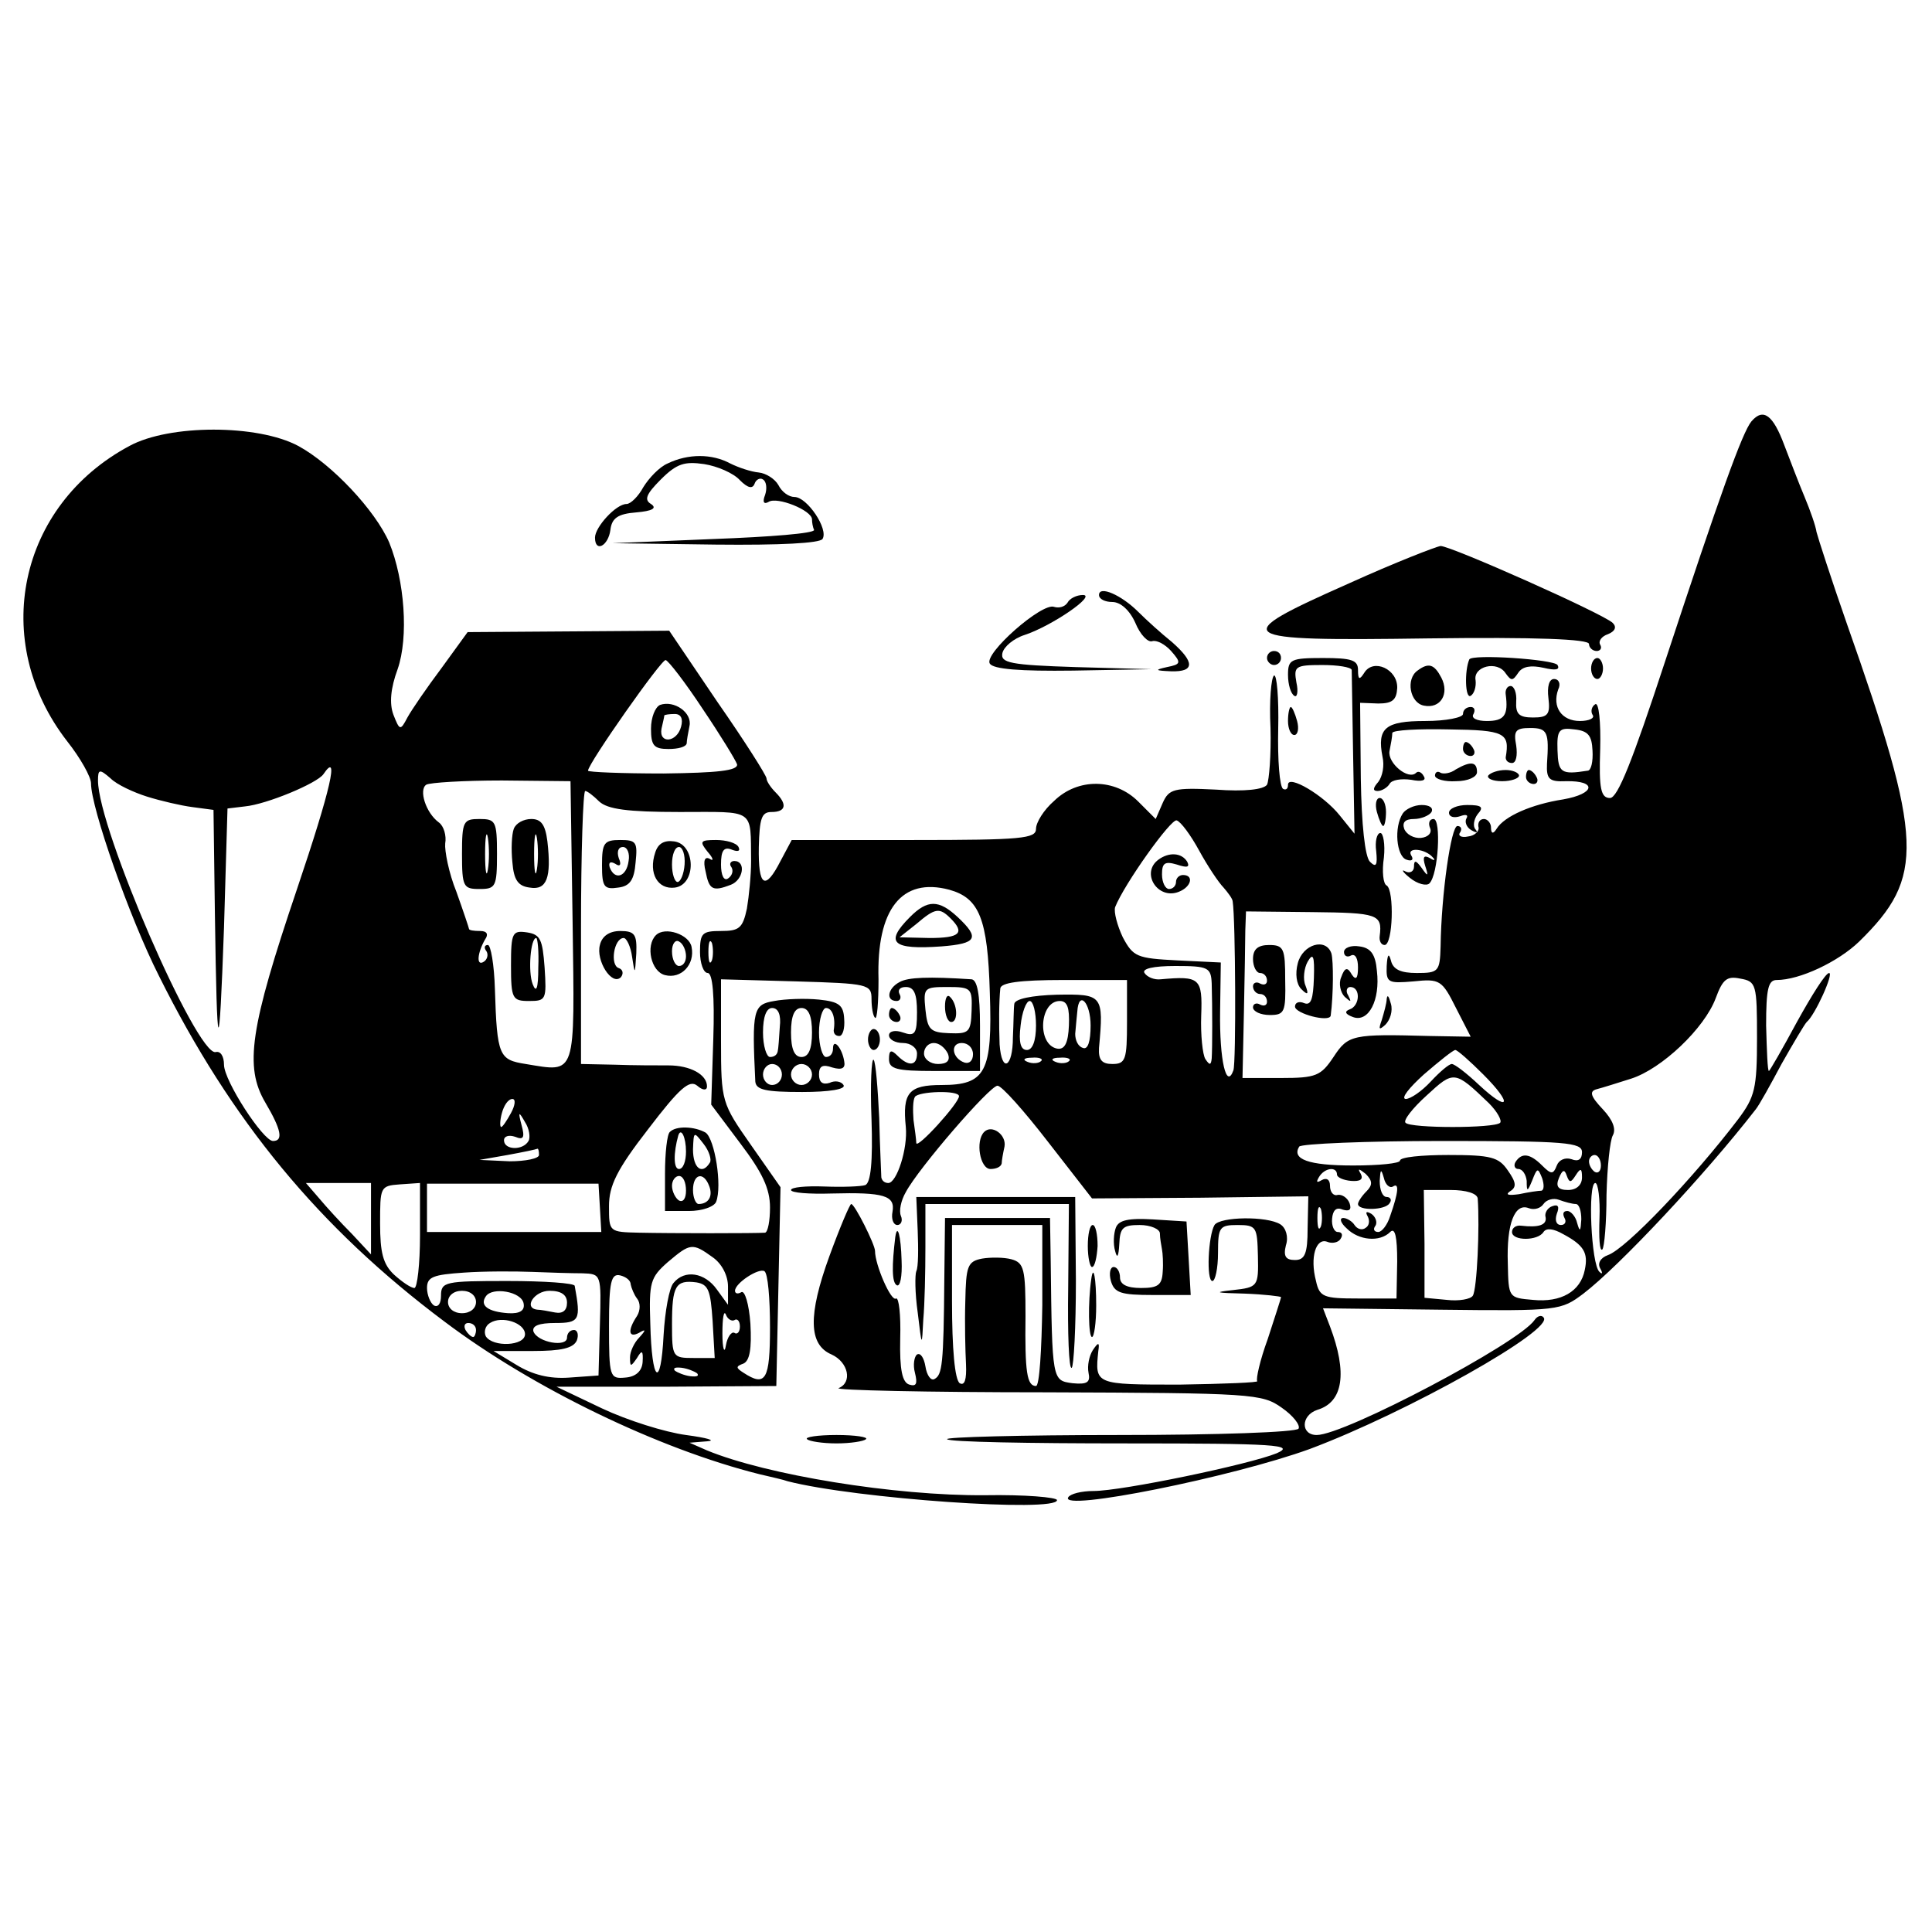 <?xml version="1.0" standalone="no"?>
<!DOCTYPE svg PUBLIC "-//W3C//DTD SVG 20010904//EN"
 "http://www.w3.org/TR/2001/REC-SVG-20010904/DTD/svg10.dtd">
<svg version="1.0" xmlns="http://www.w3.org/2000/svg"
 width="276pt" height="276pt" viewBox="0 0 276 276"
 preserveAspectRatio="xMidYMid meet">
<g transform="translate(0,276) scale(0.1,-0.1)"
fill="#000000" stroke="none">
<path d="M2502 2158 c-13 -16 -44 -102 -124 -345 -46 -140 -67 -193 -78 -193
-13 0 -16 13 -14 70 1 39 -2 67 -7 64 -5 -3 -7 -10 -4 -15 4 -5 -5 -9 -18 -9
-26 0 -40 20 -31 45 4 8 1 15 -6 15 -7 0 -10 -11 -8 -27 3 -24 -1 -28 -22 -28
-20 0 -25 5 -24 23 1 12 -3 22 -8 22 -5 0 -8 -6 -7 -12 4 -30 -2 -38 -27 -38
-14 0 -23 4 -19 10 3 6 1 10 -4 10 -6 0 -11 -4 -11 -10 0 -5 -24 -10 -54 -10
-57 0 -69 -10 -61 -51 3 -13 0 -28 -6 -36 -8 -9 -8 -13 -1 -13 6 0 14 5 17 10
3 6 17 8 31 6 15 -3 22 -1 18 5 -3 6 -8 8 -11 5 -11 -11 -41 14 -38 31 2 10 4
21 4 26 1 4 37 6 81 5 80 -1 87 -5 81 -40 0 -5 4 -8 9 -8 6 0 8 11 6 25 -4 21
-1 25 20 25 25 0 27 -6 24 -51 -1 -22 3 -26 27 -25 45 1 42 -18 -4 -26 -45 -7
-84 -24 -95 -42 -5 -8 -8 -7 -8 2 0 6 -5 12 -10 12 -6 0 -9 -5 -8 -11 2 -6 -5
-13 -15 -14 -9 -2 -15 1 -11 6 3 5 1 9 -4 9 -9 0 -23 -97 -24 -172 -1 -36 -3
-38 -34 -38 -23 0 -34 5 -37 18 -3 11 -5 9 -6 -8 -1 -24 2 -25 38 -22 38 4 41
2 61 -38 l21 -41 -58 1 c-111 3 -117 2 -138 -30 -18 -27 -25 -30 -75 -30 l-55
0 2 93 c1 50 2 104 2 118 l1 27 95 -1 c93 -1 100 -3 96 -34 -1 -7 2 -13 7 -13
12 0 14 78 3 85 -5 2 -7 20 -4 40 2 19 -1 35 -5 35 -5 0 -8 -12 -6 -26 2 -20
0 -24 -9 -15 -7 7 -12 53 -13 119 l-1 108 26 -1 c20 0 26 5 27 22 1 27 -34 43
-47 22 -7 -11 -9 -10 -9 4 0 14 -9 17 -50 17 -46 0 -50 -2 -50 -24 0 -14 4
-27 9 -30 4 -3 6 6 3 19 -4 23 -2 25 37 25 22 0 41 -3 42 -7 0 -5 1 -59 2
-121 l2 -113 -21 26 c-23 29 -74 59 -74 44 0 -6 -3 -8 -7 -6 -5 3 -8 41 -7 86
1 44 -2 78 -6 76 -4 -3 -7 -36 -5 -75 1 -38 -2 -75 -5 -81 -5 -7 -32 -10 -73
-7 -60 3 -67 1 -76 -19 l-10 -23 -25 25 c-33 33 -86 34 -120 1 -15 -13 -26
-31 -26 -40 0 -14 -20 -16 -175 -16 l-174 0 -16 -30 c-22 -43 -32 -37 -31 20
1 41 4 50 18 50 21 0 23 11 6 28 -7 7 -13 16 -13 20 0 4 -31 53 -70 109 l-69
102 -144 -1 -144 -1 -37 -51 c-21 -28 -43 -60 -49 -71 -10 -19 -11 -19 -20 4
-6 16 -4 38 6 65 16 46 10 127 -12 181 -20 46 -82 112 -130 138 -58 31 -184
31 -241 0 -159 -85 -200 -279 -89 -422 19 -24 34 -51 34 -60 0 -35 55 -192 97
-275 103 -207 229 -360 408 -494 126 -95 306 -182 450 -218 17 -4 35 -8 40
-10 97 -25 385 -45 385 -27 0 4 -46 8 -103 7 -129 -1 -312 29 -397 64 l-25 11
25 2 c14 1 0 5 -30 9 -30 4 -84 21 -120 38 l-65 31 157 0 157 1 3 142 3 142
-42 60 c-42 60 -43 62 -43 149 l0 88 108 -3 c102 -3 107 -4 107 -25 0 -12 2
-24 5 -27 3 -3 5 22 5 55 -3 100 33 146 101 128 43 -12 55 -41 58 -147 4 -114
-6 -132 -69 -132 -47 0 -56 -11 -51 -60 3 -31 -13 -80 -25 -80 -5 0 -9 3 -10
8 0 4 -2 42 -3 85 -2 42 -5 80 -8 83 -3 3 -5 -35 -3 -85 2 -60 -1 -91 -9 -94
-6 -2 -32 -3 -58 -2 -27 1 -48 -1 -48 -5 0 -4 26 -6 58 -5 75 2 91 -3 87 -26
-2 -10 1 -19 7 -19 5 0 8 6 5 13 -3 7 0 22 7 34 18 34 120 152 131 152 6 0 38
-36 72 -80 l63 -81 155 1 154 2 -1 -46 c0 -36 -4 -45 -18 -45 -13 0 -17 5 -13
21 4 12 0 25 -8 30 -19 12 -86 11 -94 -1 -9 -15 -12 -80 -3 -80 4 0 8 18 8 40
0 37 2 40 28 40 27 0 28 -3 29 -44 1 -44 0 -45 -36 -49 -28 -3 -25 -4 17 -5
28 -1 52 -4 52 -5 0 -2 -9 -29 -19 -60 -11 -30 -17 -57 -15 -60 3 -2 -47 -4
-111 -5 -121 0 -121 0 -116 48 2 13 0 13 -8 1 -5 -8 -8 -22 -6 -32 3 -14 -2
-17 -23 -15 -29 4 -29 3 -31 174 l-1 62 -75 0 -75 0 -1 -87 c-1 -123 -3 -137
-14 -143 -5 -3 -11 5 -13 18 -2 12 -7 20 -12 17 -4 -3 -6 -15 -3 -26 4 -16 2
-20 -8 -17 -10 3 -14 21 -13 66 1 34 -2 59 -6 57 -7 -5 -30 48 -30 68 0 9 -29
67 -34 67 -2 0 -16 -33 -31 -74 -31 -85 -30 -127 3 -141 24 -11 30 -40 10 -48
-7 -3 126 -6 295 -6 296 -1 310 -2 338 -22 16 -11 27 -25 24 -30 -4 -5 -115
-9 -257 -9 -138 0 -249 -3 -245 -6 3 -4 118 -6 254 -6 216 0 244 -2 217 -14
-39 -16 -221 -54 -262 -54 -17 0 -33 -4 -36 -9 -13 -21 235 29 345 69 139 52
351 171 334 188 -3 4 -9 2 -13 -4 -23 -33 -271 -164 -311 -164 -23 0 -23 28 1
36 37 11 43 53 18 119 l-10 26 170 -2 c167 -2 170 -1 202 23 51 39 173 169
246 263 5 6 21 35 37 65 17 30 33 57 36 60 12 10 39 70 32 70 -5 0 -25 -32
-46 -70 -21 -39 -39 -70 -40 -70 -2 0 -3 29 -4 65 0 52 3 65 15 65 33 0 88 26
118 55 94 92 92 143 -18 455 -22 63 -41 122 -43 130 -1 8 -9 31 -17 50 -8 19
-21 53 -29 74 -16 43 -30 54 -47 34z m-1498 -411 c25 -37 47 -73 49 -79 1 -9
-28 -12 -105 -13 -60 0 -108 2 -108 4 0 10 106 161 111 158 4 -1 28 -32 53
-70z m1271 -59 c1 -16 -2 -29 -7 -29 -38 -6 -42 -3 -43 29 -1 29 2 33 24 30
20 -2 25 -9 26 -30z m-2065 -66 c19 -6 49 -13 65 -15 l30 -4 2 -149 c3 -210 6
-215 13 -19 l5 170 25 3 c31 3 103 33 112 46 23 34 11 -20 -38 -165 -67 -198
-75 -253 -45 -304 23 -39 26 -55 11 -55 -14 0 -70 86 -70 109 0 12 -5 20 -12
18 -27 -5 -168 319 -168 388 0 16 2 17 18 3 9 -9 33 -20 52 -26z m608 -179 c3
-223 6 -215 -67 -203 -38 6 -41 11 -44 107 -1 35 -6 63 -10 63 -5 0 -6 -4 -2
-9 3 -5 1 -12 -4 -15 -11 -7 -9 13 2 32 5 7 3 12 -7 12 -9 0 -16 1 -16 3 0 1
-8 25 -18 53 -11 27 -17 59 -16 69 2 11 -2 25 -9 30 -19 14 -29 47 -18 54 5 3
53 6 108 6 l98 -1 3 -201z m38 172 c12 -11 40 -15 115 -15 109 0 101 6 102
-70 0 -20 -3 -50 -6 -68 -6 -28 -11 -32 -37 -32 -27 0 -30 -3 -30 -30 0 -16 5
-30 11 -30 7 0 10 -32 8 -94 l-3 -94 42 -56 c31 -41 42 -64 42 -91 0 -19 -3
-35 -7 -36 -13 -1 -135 -1 -180 0 -43 1 -43 1 -43 38 0 29 11 52 56 110 45 59
59 71 70 62 8 -7 14 -7 14 -1 0 17 -24 30 -55 30 -16 0 -51 0 -77 1 l-48 1 0
195 c0 107 3 195 6 195 3 0 12 -7 20 -15z m857 -70 c12 -22 28 -46 35 -53 6
-7 13 -16 13 -20 4 -25 5 -230 1 -241 -10 -28 -20 14 -19 84 l1 70 -62 3 c-58
3 -63 5 -78 33 -8 17 -13 36 -11 43 13 33 80 127 88 124 6 -2 20 -21 32 -43z
m-696 -157 c-3 -7 -5 -2 -5 12 0 14 2 19 5 13 2 -7 2 -19 0 -25z m714 -33 c1
-34 1 -92 0 -107 -1 -10 -3 -10 -9 -1 -4 6 -7 35 -6 62 2 54 -2 57 -58 52 -9
-1 -19 3 -23 9 -4 6 12 10 44 10 47 0 51 -2 52 -25z m779 -78 c0 -72 -3 -84
-27 -116 -64 -84 -160 -185 -186 -194 -11 -4 -15 -12 -11 -19 4 -7 3 -9 -1 -5
-12 10 -17 127 -6 127 4 0 7 -23 6 -50 -1 -28 0 -48 4 -45 3 3 6 39 6 78 1 40
5 78 9 85 5 9 0 22 -14 37 -18 19 -20 26 -9 29 8 2 30 9 49 15 44 14 105 72
121 115 10 27 16 32 35 28 23 -4 24 -8 24 -85z m-900 23 c0 -54 -2 -60 -21
-60 -15 0 -20 6 -19 23 7 76 5 77 -60 76 -36 -1 -60 -6 -61 -13 -1 -6 -1 -28
-2 -48 0 -43 -16 -52 -19 -10 -1 29 -1 60 1 80 1 8 26 12 91 12 l90 0 0 -60z
m-130 -5 c0 -22 -5 -35 -13 -35 -9 0 -12 11 -9 35 2 19 8 35 13 35 5 0 9 -16
9 -35z m47 0 c-1 -25 -6 -35 -17 -33 -29 6 -25 68 4 68 11 0 14 -10 13 -35z
m31 0 c0 -23 -4 -35 -11 -32 -7 2 -11 11 -11 20 1 10 2 24 3 32 2 31 19 13 19
-20z m561 -70 c43 -43 37 -55 -6 -15 -18 17 -35 30 -39 30 -4 0 -17 -11 -30
-25 -13 -14 -29 -25 -36 -25 -7 1 5 16 26 35 22 19 42 35 45 35 3 0 21 -16 40
-35z m-632 19 c-3 -3 -12 -4 -19 -1 -8 3 -5 6 6 6 11 1 17 -2 13 -5z m40 0
c-3 -3 -12 -4 -19 -1 -8 3 -5 6 6 6 11 1 17 -2 13 -5z m600 -60 c12 -12 19
-25 16 -28 -8 -8 -128 -8 -135 0 -4 3 10 21 30 39 39 36 40 36 89 -11z m-757
10 c0 -10 -60 -76 -61 -67 0 4 -2 19 -4 33 -1 14 -1 28 2 33 5 8 63 10 63 1z
m-640 -24 c-6 -11 -12 -20 -14 -20 -2 0 -2 9 1 20 3 11 9 20 15 20 5 0 4 -9
-2 -20z m25 -40 c-8 -14 -35 -13 -35 1 0 6 7 8 16 5 12 -5 14 -1 9 17 -5 19
-4 20 5 4 6 -9 8 -22 5 -27z m1505 -16 c0 -10 -5 -14 -15 -10 -9 3 -18 -1 -21
-9 -5 -13 -8 -13 -21 0 -17 17 -29 19 -38 5 -3 -5 -1 -10 4 -10 6 0 11 -8 12
-17 0 -16 1 -16 8 1 7 18 8 18 14 3 3 -9 3 -17 -1 -18 -4 0 -18 -2 -32 -5 -15
-2 -20 -1 -13 4 10 6 9 13 -3 30 -13 19 -24 22 -85 22 -38 0 -69 -3 -69 -8 0
-4 -30 -7 -67 -7 -64 0 -88 9 -77 27 3 4 95 8 205 8 176 0 199 -2 199 -16z
m-1490 -4 c0 -5 -19 -9 -42 -9 l-43 2 40 7 c22 4 41 8 43 9 1 0 2 -3 2 -9z
m1517 -15 c0 -8 -4 -12 -9 -9 -4 3 -8 9 -8 15 0 5 4 9 8 9 5 0 9 -7 9 -15z
m-377 -13 c0 -4 9 -8 20 -9 13 -1 18 2 14 10 -5 8 -3 8 7 0 10 -10 10 -16 1
-25 -7 -7 -12 -15 -12 -18 0 -10 39 -9 45 1 4 5 1 9 -4 9 -6 0 -10 10 -10 23
1 17 2 18 6 4 2 -9 8 -15 13 -12 9 6 8 -8 -4 -42 -4 -13 -12 -23 -17 -23 -6 0
-8 4 -4 9 3 5 0 13 -6 17 -7 4 -9 3 -5 -4 3 -6 2 -13 -3 -16 -5 -4 -12 -2 -16
4 -3 5 -11 10 -16 10 -6 0 -4 -7 5 -15 17 -17 47 -20 62 -5 7 7 10 -7 10 -42
l-1 -53 -55 0 c-49 0 -55 2 -60 25 -9 34 0 62 16 56 7 -3 16 -1 19 4 4 6 2 10
-4 10 -5 0 -9 9 -8 19 1 12 6 17 15 13 10 -3 13 0 10 9 -3 8 -11 13 -17 12 -6
-2 -11 4 -11 13 0 9 -5 12 -12 8 -7 -4 -8 -3 -4 4 8 14 26 16 26 4z m341 -1
c7 11 9 10 9 -3 0 -11 -8 -18 -20 -18 -14 0 -18 5 -13 17 5 12 8 13 11 4 4
-11 6 -11 13 0z m-1721 -62 l0 -51 -27 29 c-16 16 -37 39 -47 51 l-19 22 46 0
47 0 0 -51z m70 -24 c0 -41 -4 -75 -8 -75 -5 0 -18 9 -29 19 -16 15 -20 32
-20 73 0 52 0 54 28 56 l29 2 0 -75z m257 40 l2 -35 -125 0 -124 0 0 35 0 34
123 0 122 0 2 -34z m1254 13 c3 -41 -1 -130 -7 -139 -3 -5 -20 -8 -37 -6 l-32
3 0 77 -1 77 38 0 c23 0 38 -5 39 -12z m140 -8 c5 0 8 -10 8 -22 -1 -17 -2
-19 -6 -5 -2 9 -9 17 -14 17 -6 0 -7 -4 -4 -10 3 -5 1 -10 -5 -10 -7 0 -9 7
-6 16 4 10 2 14 -6 11 -7 -2 -12 -10 -10 -16 2 -11 -10 -15 -35 -12 -7 1 -13
-3 -13 -9 0 -13 37 -13 45 0 4 6 14 5 28 -3 30 -16 36 -27 31 -51 -6 -31 -34
-47 -74 -43 -35 3 -35 3 -36 52 -2 57 10 87 30 79 8 -3 17 0 21 6 4 6 14 9 22
6 8 -3 19 -6 24 -6z m-364 -32 c-3 -7 -5 -2 -5 12 0 14 2 19 5 13 2 -7 2 -19
0 -25z m-398 -113 c-1 -63 -4 -115 -9 -115 -13 0 -16 20 -15 100 0 67 -2 76
-20 81 -11 3 -30 3 -42 1 -21 -4 -23 -11 -24 -61 -1 -31 0 -71 1 -90 1 -22 -2
-31 -9 -27 -7 5 -11 49 -11 117 l0 109 64 0 65 0 0 -115z m-471 69 c13 -9 22
-26 22 -42 l0 -26 -16 22 c-17 24 -46 29 -62 9 -6 -7 -12 -40 -14 -74 -4 -79
-17 -68 -19 16 -2 59 0 66 25 88 32 27 35 28 64 7z m-186 -23 c27 -1 27 -1 25
-73 l-2 -73 -42 -3 c-28 -2 -52 4 -75 18 l-33 20 56 0 c41 0 58 4 63 15 3 8 1
15 -4 15 -6 0 -10 -5 -10 -11 0 -14 -42 -7 -48 9 -2 8 8 12 31 12 35 0 37 4
28 53 0 4 -44 7 -96 7 -89 0 -95 -1 -95 -21 0 -11 -4 -17 -10 -14 -5 3 -10 15
-10 25 0 16 9 19 53 22 28 2 72 2 97 1 25 -1 57 -2 72 -2z m268 -77 c0 -75 -6
-86 -38 -65 -11 7 -11 9 0 13 9 4 12 21 10 57 -2 28 -8 48 -13 45 -5 -3 -9 -2
-9 2 0 11 34 33 42 28 5 -3 8 -39 8 -80z m-199 61 c1 -5 5 -15 9 -20 5 -6 5
-17 0 -25 -14 -21 -12 -32 3 -24 10 6 10 4 0 -7 -7 -7 -13 -20 -13 -28 0 -14
1 -14 10 -1 7 12 9 11 8 -6 -1 -13 -10 -21 -25 -22 -22 -2 -23 1 -23 74 0 63
3 75 16 72 8 -2 15 -7 15 -13z m117 -52 l3 -53 -30 0 c-30 0 -31 1 -31 48 0
55 5 64 35 60 17 -3 20 -11 23 -55z m-338 27 c0 -9 -8 -16 -20 -16 -12 0 -20
7 -20 16 0 9 8 16 20 16 12 0 20 -7 20 -16z m68 -2 c2 -10 -5 -15 -22 -14 -29
2 -41 11 -32 24 9 14 51 7 54 -10z m62 1 c0 -11 -6 -16 -17 -14 -10 2 -21 4
-25 4 -21 2 -5 27 17 27 17 0 25 -6 25 -17z m239 -25 c4 3 8 -1 8 -9 0 -8 -4
-12 -8 -9 -4 2 -10 -6 -12 -18 -2 -13 -5 -5 -5 17 0 22 2 34 5 27 2 -6 8 -10
12 -8z m-299 -20 c0 -17 -46 -19 -56 -3 -3 6 -1 15 6 19 17 11 50 0 50 -16z
m-70 6 c0 -5 -2 -10 -4 -10 -3 0 -8 5 -11 10 -3 6 -1 10 4 10 6 0 11 -4 11
-10z m316 -62 c3 -4 -1 -5 -10 -4 -8 1 -18 5 -22 8 -3 4 1 5 10 4 8 -1 18 -5
22 -8z"/>
<path d="M943 1753 c-7 -3 -13 -18 -13 -34 0 -24 4 -29 25 -29 14 0 25 3 26 8
0 4 2 15 4 25 4 19 -22 37 -42 30z m30 -31 c-6 -23 -32 -25 -28 -3 2 9 4 17 4
19 1 1 7 2 15 2 9 0 12 -7 9 -18z"/>
<path d="M660 1540 c0 -47 2 -50 25 -50 23 0 25 3 25 50 0 47 -2 50 -25 50
-23 0 -25 -3 -25 -50z m37 -22 c-2 -13 -4 -3 -4 22 0 25 2 35 4 23 2 -13 2
-33 0 -45z"/>
<path d="M734 1576 c-3 -8 -4 -29 -2 -48 2 -25 8 -34 25 -36 24 -4 31 14 25
66 -3 24 -9 32 -23 32 -11 0 -22 -6 -25 -14z m33 -58 c-2 -13 -4 -3 -4 22 0
25 2 35 4 23 2 -13 2 -33 0 -45z"/>
<path d="M730 1381 c0 -48 2 -51 26 -51 24 0 25 2 22 48 -3 40 -6 47 -25 50
-21 3 -23 0 -23 -47z m39 -3 c0 -31 -3 -37 -8 -24 -7 18 -3 66 5 66 2 0 4 -19
3 -42z"/>
<path d="M860 1524 c0 -31 3 -35 23 -32 17 2 23 11 25 36 3 29 1 32 -22 32
-23 0 -26 -4 -26 -36z m38 6 c-3 -23 -20 -28 -27 -9 -2 7 1 9 8 5 7 -5 9 -1 5
8 -3 9 -1 16 6 16 6 0 10 -9 8 -20z"/>
<path d="M936 1542 c-10 -30 4 -53 28 -50 31 4 30 62 -1 66 -14 2 -23 -3 -27
-16z m42 -17 c-1 -14 -6 -25 -10 -25 -4 0 -8 11 -8 25 0 14 4 25 10 25 5 0 9
-11 8 -25z"/>
<path d="M1011 1543 c8 -9 9 -14 3 -10 -7 4 -10 -2 -6 -18 5 -26 10 -29 36
-19 18 7 22 34 5 34 -5 0 -8 -4 -4 -9 3 -5 1 -12 -5 -16 -6 -4 -10 5 -10 20 0
20 4 26 16 21 8 -3 12 -2 9 4 -3 6 -18 10 -32 10 -23 0 -24 -2 -12 -17z"/>
<path d="M857 1410 c-6 -22 17 -59 30 -46 4 5 3 11 -3 13 -13 4 -7 43 7 43 4
0 10 -12 12 -27 4 -26 4 -26 6 5 1 27 -2 32 -23 32 -15 0 -26 -7 -29 -20z"/>
<path d="M937 1424 c-15 -15 -7 -52 13 -57 23 -6 43 15 38 40 -3 18 -38 30
-51 17z m43 -30 c0 -8 -4 -14 -10 -14 -5 0 -10 9 -10 21 0 11 5 17 10 14 6 -3
10 -13 10 -21z"/>
<path d="M957 1143 c-4 -3 -7 -30 -7 -60 l0 -53 34 0 c19 0 36 6 39 13 9 23
-2 90 -15 99 -16 9 -42 10 -51 1z m23 -28 c0 -14 -4 -25 -10 -25 -8 0 -8 23
-1 48 4 12 11 -3 11 -23z m34 -16 c-11 -18 -24 -8 -24 19 1 26 1 26 15 8 8
-10 12 -23 9 -27z m-34 -40 c0 -11 -4 -17 -10 -14 -5 3 -10 13 -10 21 0 8 5
14 10 14 6 0 10 -9 10 -21z m33 7 c6 -15 -1 -26 -15 -26 -4 0 -8 9 -8 20 0 23
15 27 23 6z"/>
<path d="M1655 1532 c-26 -19 -1 -58 29 -46 18 7 22 24 6 24 -5 0 -10 -4 -10
-10 0 -5 -4 -10 -10 -10 -5 0 -10 9 -10 21 0 16 4 19 21 14 15 -5 19 -4 15 4
-8 13 -26 14 -41 3z"/>
<path d="M954 2098 c-12 -5 -27 -21 -35 -34 -7 -13 -18 -24 -24 -24 -15 0 -45
-33 -45 -48 0 -22 19 -12 22 11 2 17 11 23 37 25 23 2 30 6 21 12 -10 6 -7 14
14 35 23 23 34 26 62 22 19 -3 42 -13 51 -23 11 -11 18 -13 21 -5 2 6 8 9 12
6 5 -3 6 -13 3 -22 -4 -10 -2 -14 5 -10 12 8 62 -12 62 -25 0 -4 1 -11 3 -15
1 -5 -63 -10 -143 -13 l-145 -6 147 -2 c93 -1 149 2 153 8 9 14 -22 60 -40 60
-8 0 -18 7 -23 17 -5 9 -18 17 -28 18 -11 1 -29 7 -41 13 -26 14 -60 14 -89 0z"/>
<path d="M1928 1927 c-176 -78 -169 -83 112 -79 154 2 230 -1 230 -8 0 -5 5
-10 11 -10 5 0 8 4 5 9 -3 5 2 12 11 15 10 4 13 10 7 16 -13 13 -231 110 -246
110 -7 -1 -66 -24 -130 -53z"/>
<path d="M1570 1910 c0 -6 9 -10 19 -10 12 0 25 -12 33 -30 7 -17 18 -28 24
-26 6 2 18 -4 27 -14 15 -17 14 -19 -6 -23 -18 -4 -17 -5 6 -6 34 -1 34 13 1
42 -15 12 -36 31 -48 43 -24 24 -56 38 -56 24z"/>
<path d="M1525 1899 c-4 -6 -12 -8 -19 -6 -17 7 -101 -67 -92 -81 5 -8 43 -11
119 -10 l112 2 -108 3 c-94 3 -108 6 -105 20 2 9 16 21 32 26 39 13 103 57 83
57 -9 0 -19 -5 -22 -11z"/>
<path d="M1810 1820 c0 -5 5 -10 10 -10 6 0 10 5 10 10 0 6 -4 10 -10 10 -5 0
-10 -4 -10 -10z"/>
<path d="M2099 1818 c-7 -16 -6 -57 2 -52 5 3 8 13 7 22 -4 20 31 29 43 10 8
-11 10 -11 18 1 6 9 18 11 36 7 17 -4 24 -3 20 4 -5 8 -122 16 -126 8z"/>
<path d="M2273 1805 c0 -8 4 -15 9 -15 4 0 8 7 8 15 0 8 -4 15 -8 15 -5 0 -9
-7 -9 -15z"/>
<path d="M2025 1802 c-17 -12 -11 -46 9 -50 24 -5 37 17 25 40 -10 19 -18 22
-34 10z"/>
<path d="M1840 1730 c0 -11 4 -20 9 -20 5 0 7 9 4 20 -3 11 -7 20 -9 20 -2 0
-4 -9 -4 -20z"/>
<path d="M2090 1690 c0 -5 5 -10 11 -10 5 0 7 5 4 10 -3 6 -8 10 -11 10 -2 0
-4 -4 -4 -10z"/>
<path d="M2080 1661 c-8 -6 -18 -7 -22 -5 -4 3 -8 1 -8 -4 0 -5 14 -9 30 -8
17 0 30 6 30 13 0 15 -9 16 -30 4z"/>
<path d="M2126 1652 c-2 -4 6 -8 20 -8 13 0 24 4 24 8 0 4 -9 8 -19 8 -11 0
-22 -4 -25 -8z"/>
<path d="M2180 1650 c0 -5 5 -10 11 -10 5 0 7 5 4 10 -3 6 -8 10 -11 10 -2 0
-4 -4 -4 -10z"/>
<path d="M1967 1600 c3 -11 7 -20 9 -20 2 0 4 9 4 20 0 11 -4 20 -9 20 -5 0
-7 -9 -4 -20z"/>
<path d="M2004 1598 c-13 -20 -9 -61 5 -66 8 -3 11 0 7 6 -7 12 20 10 31 -3 4
-4 2 -5 -4 -1 -9 5 -11 2 -7 -11 5 -15 4 -16 -5 -3 -8 11 -11 12 -11 2 0 -7
-6 -10 -12 -7 -7 4 -4 -1 6 -9 11 -9 24 -12 28 -8 13 13 17 92 6 92 -6 0 -8
-6 -5 -13 3 -7 -3 -13 -13 -14 -10 -1 -21 5 -24 13 -3 9 1 14 14 14 10 0 22 5
25 10 3 6 -3 10 -14 10 -11 0 -23 -6 -27 -12z"/>
<path d="M2070 1599 c0 -6 7 -8 16 -5 8 3 12 2 9 -3 -3 -5 0 -13 7 -17 7 -4
10 -4 6 1 -4 4 -3 14 3 22 9 10 6 13 -15 13 -14 0 -26 -5 -26 -11z"/>
<path d="M1300 1450 c-37 -37 -25 -47 45 -42 51 4 55 12 23 42 -27 25 -43 25
-68 0z m58 -2 c21 -21 13 -28 -30 -28 l-43 1 24 19 c27 23 33 24 49 8z"/>
<path d="M1790 1390 c0 -11 5 -20 10 -20 6 0 10 -5 10 -11 0 -5 -4 -7 -10 -4
-5 3 -10 1 -10 -4 0 -6 5 -11 10 -11 6 0 10 -5 10 -11 0 -5 -4 -7 -10 -4 -5 3
-10 1 -10 -4 0 -6 11 -11 24 -11 21 0 23 4 22 50 0 45 -2 50 -23 50 -16 0 -23
-6 -23 -20z"/>
<path d="M1854 1384 c-4 -15 -2 -30 5 -37 9 -9 11 -8 6 5 -4 9 -2 25 3 34 8
14 10 8 9 -23 -1 -30 -4 -40 -14 -36 -7 3 -13 1 -13 -5 0 -10 49 -23 51 -13 4
31 4 78 1 89 -8 23 -41 13 -48 -14z"/>
<path d="M1920 1400 c0 -6 5 -8 10 -5 6 3 10 -4 10 -17 0 -16 -3 -19 -9 -10
-6 11 -10 10 -15 -4 -4 -9 -1 -22 5 -28 9 -8 10 -8 5 2 -4 6 -2 12 3 12 15 0
14 -27 -1 -32 -8 -3 -6 -7 5 -11 22 -8 39 24 34 66 -2 24 -9 33 -25 35 -12 2
-22 -2 -22 -8z"/>
<path d="M1285 1357 c-17 -9 -20 -27 -4 -27 5 0 7 5 4 10 -3 6 1 10 9 10 12 0
16 -10 16 -36 0 -31 -3 -35 -20 -29 -11 4 -20 2 -20 -4 0 -6 9 -11 20 -11 11
0 20 -7 20 -15 0 -18 -12 -19 -28 -3 -9 9 -12 8 -12 -5 0 -14 10 -17 65 -17
l65 0 0 65 c0 45 -4 65 -12 66 -61 4 -91 3 -103 -4z m103 -41 c-1 -31 -4 -33
-32 -32 -27 1 -31 5 -34 34 -3 31 -2 32 32 32 34 0 35 -2 34 -34z m-34 -61 c4
-10 -1 -15 -14 -15 -11 0 -20 7 -20 15 0 8 6 15 14 15 8 0 16 -7 20 -15z m36
-1 c0 -9 -5 -14 -12 -12 -18 6 -21 28 -4 28 9 0 16 -7 16 -16z"/>
<path d="M1350 1322 c0 -12 4 -22 9 -22 10 0 9 26 -2 36 -4 4 -7 -2 -7 -14z"/>
<path d="M1106 1330 c-30 -5 -32 -12 -27 -115 1 -12 15 -15 67 -15 39 0 63 4
59 10 -3 5 -12 7 -20 3 -10 -3 -15 1 -15 12 0 12 5 15 19 10 14 -4 19 -1 17 9
-3 19 -16 34 -16 18 0 -7 -4 -12 -10 -12 -5 0 -10 16 -10 35 0 19 5 35 10 35
9 0 14 -14 11 -32 0 -5 3 -8 8 -8 5 0 8 11 7 24 -1 20 -7 25 -36 28 -20 2 -48
1 -64 -2z m8 -37 c-1 -16 -2 -31 -3 -35 -1 -5 -5 -8 -11 -8 -5 0 -10 16 -10
35 0 23 5 35 13 35 9 0 13 -10 11 -27z m46 -8 c0 -24 -5 -35 -15 -35 -10 0
-15 11 -15 35 0 24 5 35 15 35 10 0 15 -11 15 -35z m-43 -60 c0 -8 -6 -15 -14
-15 -7 0 -13 7 -13 15 0 8 6 15 13 15 8 0 14 -7 14 -15z m43 0 c0 -8 -7 -15
-15 -15 -8 0 -15 7 -15 15 0 8 7 15 15 15 8 0 15 -7 15 -15z"/>
<path d="M1981 1333 c0 -6 -4 -20 -7 -30 -5 -14 -4 -15 5 -7 7 7 11 20 8 30
-3 11 -5 14 -6 7z"/>
<path d="M1270 1310 c0 -5 5 -10 11 -10 5 0 7 5 4 10 -3 6 -8 10 -11 10 -2 0
-4 -4 -4 -10z"/>
<path d="M1240 1275 c0 -8 4 -15 8 -15 5 0 9 7 9 15 0 8 -4 15 -9 15 -4 0 -8
-7 -8 -15z"/>
<path d="M1406 1143 c-13 -13 -6 -53 9 -53 8 0 15 3 16 8 0 4 2 15 4 24 3 17
-18 32 -29 21z"/>
<path d="M1311 1002 c1 -26 1 -52 -2 -58 -2 -5 -2 -31 2 -59 6 -50 6 -50 8
-10 2 22 3 68 3 103 l0 62 102 0 103 0 -1 -119 c-1 -66 1 -118 5 -115 3 2 6
58 6 124 l-1 120 -114 0 -113 0 2 -48z"/>
<path d="M1594 1006 c-3 -8 -4 -23 -1 -33 3 -12 5 -8 6 10 1 23 5 27 29 27 16
0 29 -6 29 -12 0 -7 2 -17 3 -23 1 -5 2 -20 1 -32 -1 -19 -7 -23 -31 -23 -20
0 -30 5 -30 15 0 8 -4 15 -9 15 -5 0 -7 -9 -4 -20 5 -17 14 -20 60 -20 l54 0
-3 53 -3 52 -48 3 c-35 2 -49 -1 -53 -12z"/>
<path d="M1554 980 c0 -16 3 -30 6 -30 4 0 7 14 8 30 0 17 -3 30 -7 30 -4 0
-7 -13 -7 -30z"/>
<path d="M1279 993 c-5 -41 -5 -65 2 -69 5 -3 8 13 7 35 -1 36 -6 54 -9 34z"/>
<path d="M1559 933 c-5 -34 -4 -83 1 -83 3 0 6 20 6 45 0 39 -4 60 -7 38z"/>
<path d="M1153 704 c3 -3 22 -6 42 -6 20 0 39 3 42 6 4 3 -15 6 -42 6 -27 0
-46 -3 -42 -6z"/>
</g>
</svg>
